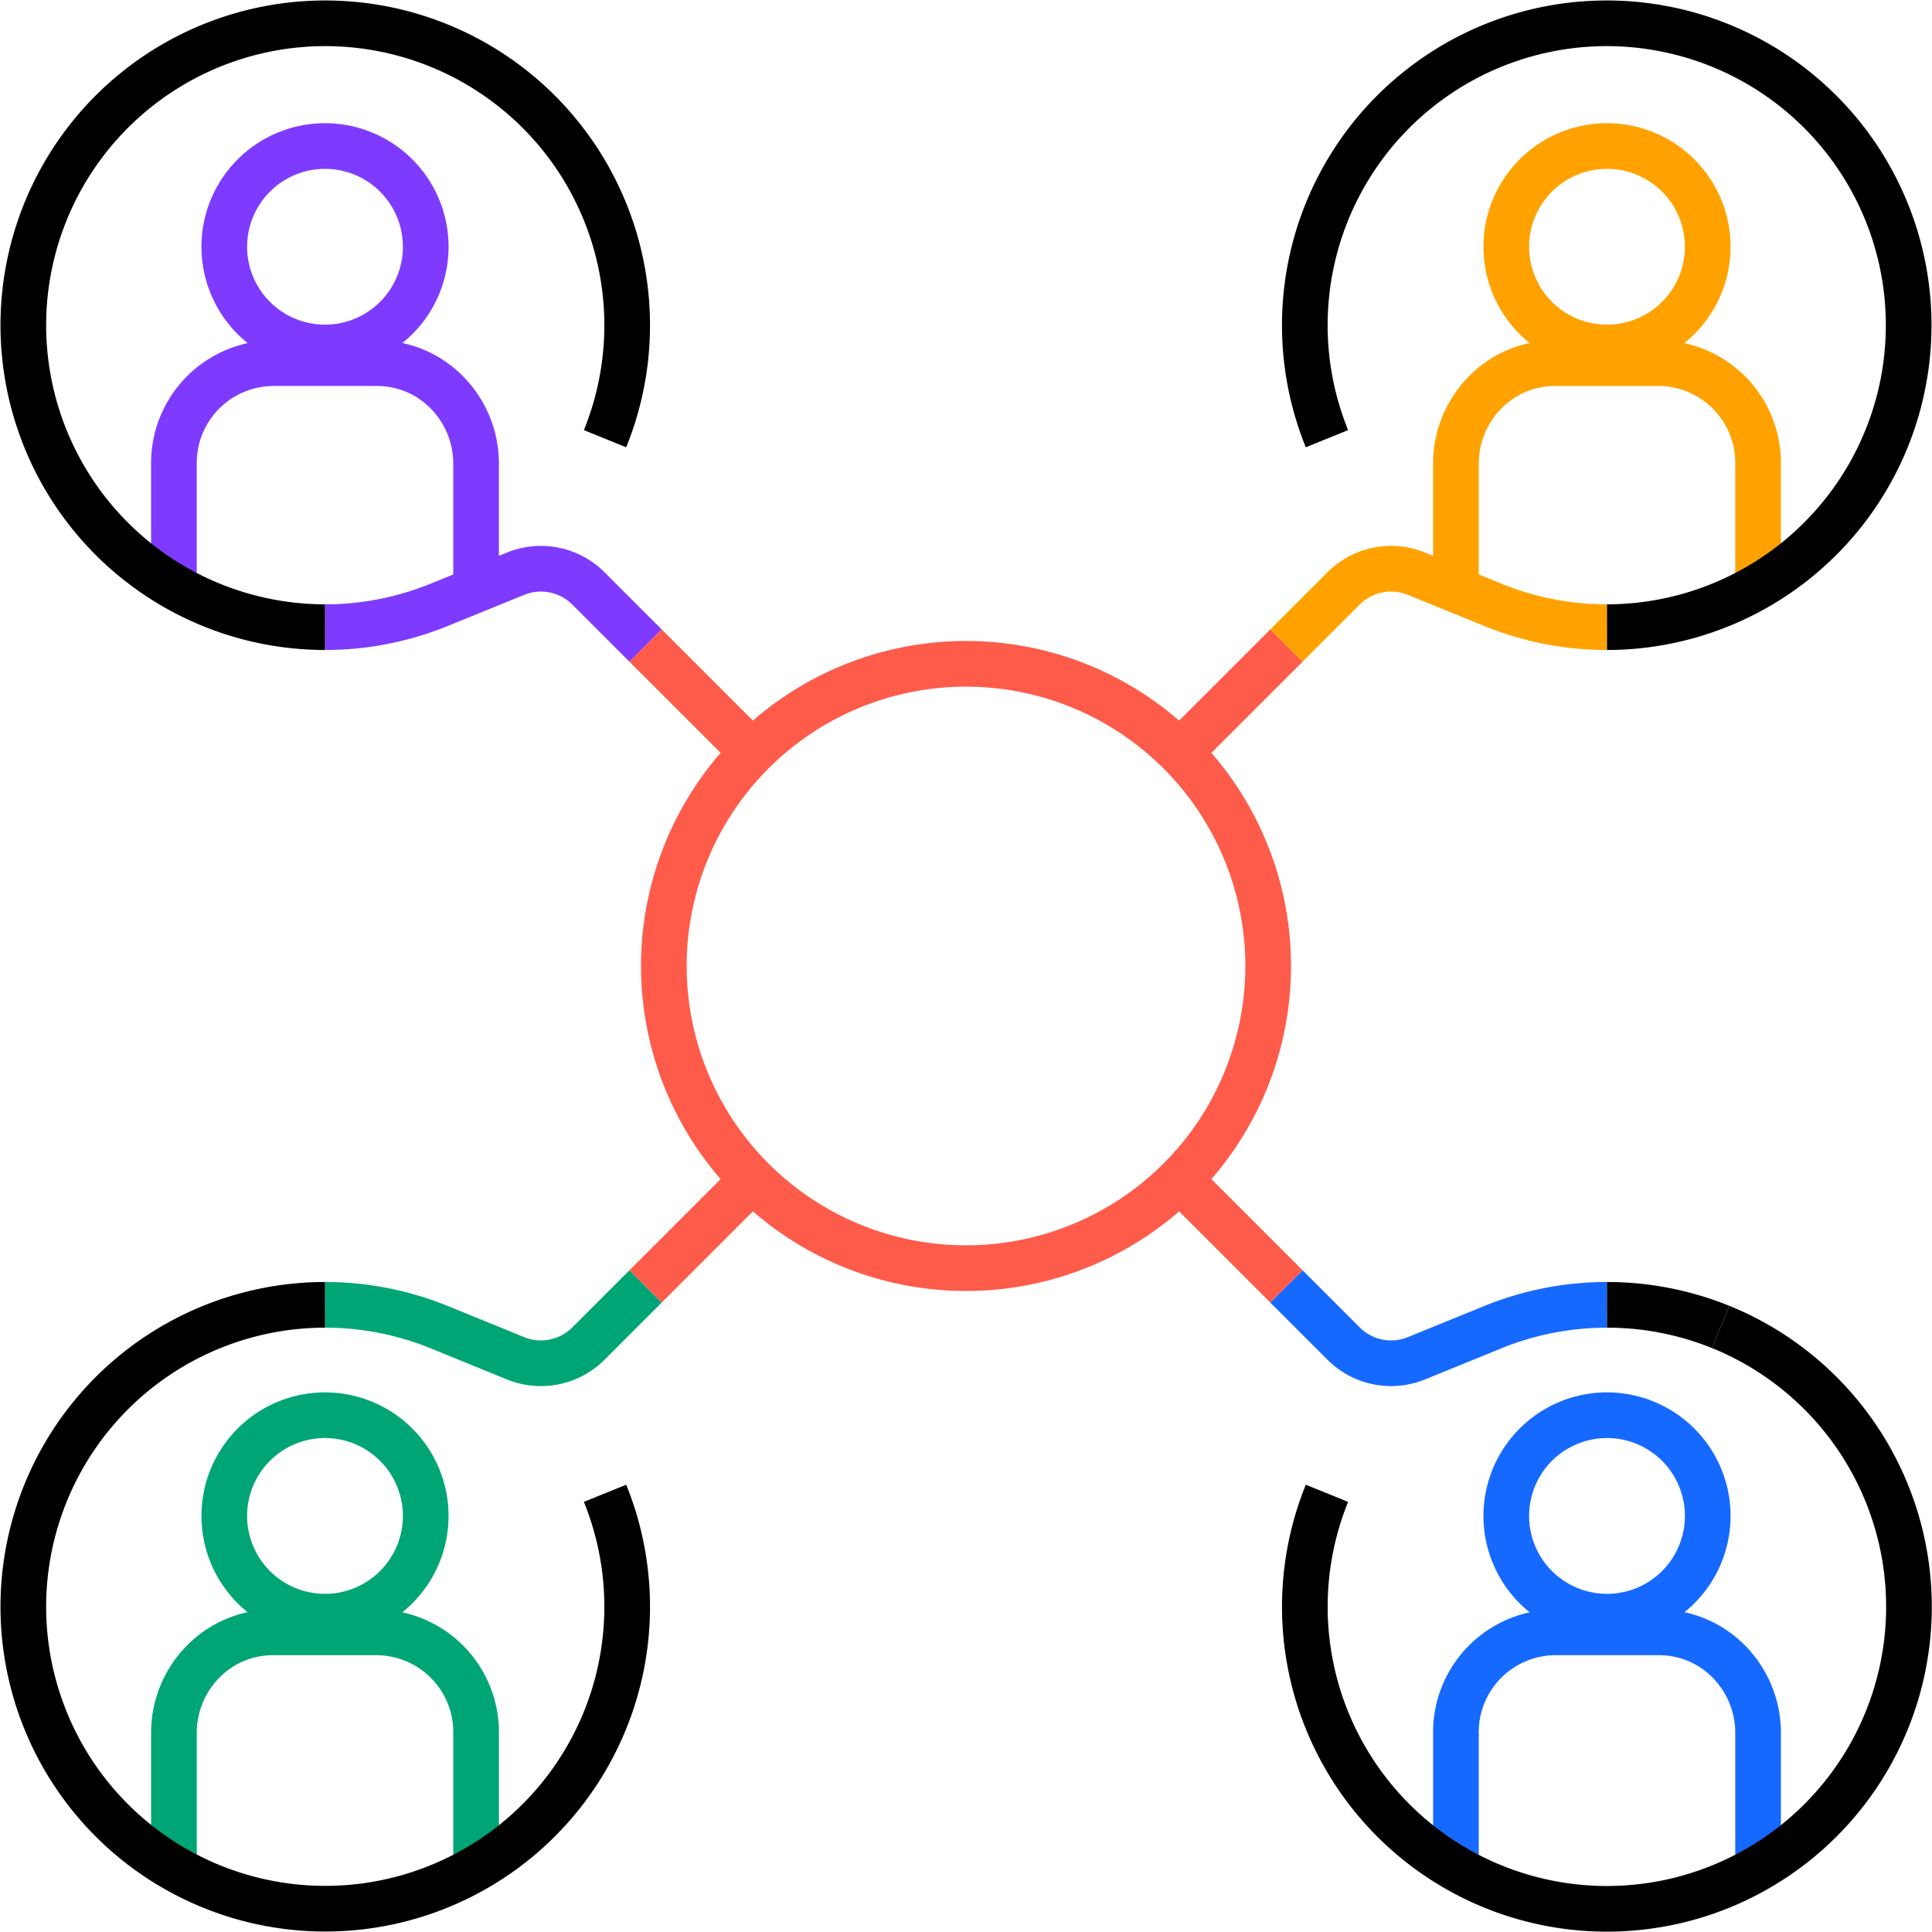 <svg xmlns="http://www.w3.org/2000/svg" viewBox="0 0 423.115 423.115" id="why-page">
<g data-name="Group 305" fill="none" stroke-linejoin="round" stroke-width="10"><path data-name="Path 10" d="M277.736 211.557a66.176 66.176 0 11-66.178-66.178 66.178 66.178 0 0166.178 66.178z" stroke="#ff5b4a"/><path data-name="Path 11" d="M93.235 331.997a22.059 22.059 0 11-22.06-22.06 22.061 22.061 0 0122.06 22.06z" stroke="#00a576"/><path data-name="Path 12" d="M104.266 409.253v-29.7a21.855 21.855 0 00-21.644-22.057h-22.89a21.36 21.36 0 00-15.3 6.462 22.193 22.193 0 00-6.341 15.6v29.7" stroke="#00a576"/><path data-name="Path 13" d="M329.881 331.997a22.059 22.059 0 1022.06-22.06 22.06 22.06 0 00-22.06 22.06z" stroke="#1669ff"/><path data-name="Path 14" d="M318.851 409.253v-29.7a21.855 21.855 0 0121.644-22.057h22.89a21.36 21.36 0 0115.3 6.462 22.193 22.193 0 016.341 15.6v29.7" stroke="#1669ff"/><path data-name="Path 15" d="M373.998 54.04a22.059 22.059 0 11-22.06-22.06 22.06 22.06 0 0122.06 22.06z" stroke="#ffa200"/><path data-name="Path 16" d="M385.029 127.846v-26.253a21.855 21.855 0 00-21.644-22.057h-22.89a21.36 21.36 0 00-15.3 6.462 22.193 22.193 0 00-6.341 15.6v27.57" stroke="#ffa200"/><path data-name="Line 153" stroke="#ff5b4a" d="M281.749 141.367l-23.396 23.396"/><path data-name="Path 17" d="M281.75 141.366l12.5-12.5a14.717 14.717 0 0115.963-3.219l16.824 6.858a66.247 66.247 0 0024.9 4.847" stroke="#ffa200"/><path data-name="Path 18" d="M351.938 137.352a66.124 66.124 0 10-61.332-41.274" stroke="#000"/><path data-name="Path 19" d="M49.118 54.04a22.059 22.059 0 1022.06-22.06 22.061 22.061 0 00-22.06 22.06z" stroke="#7e3bff"/><path data-name="Path 20" d="M38.088 127.846v-26.253a21.855 21.855 0 0121.644-22.057h22.89a21.36 21.36 0 0115.3 6.462 22.193 22.193 0 016.341 15.6v27.57" stroke="#7e3bff"/><path data-name="Line 154" stroke="#ff5b4a" d="M141.368 141.367l23.396 23.396"/><path data-name="Path 21" d="M141.367 141.366l-12.5-12.5a14.717 14.717 0 00-15.964-3.219l-16.824 6.857a66.247 66.247 0 01-24.9 4.847" stroke="#7e3bff"/><path data-name="Path 22" d="M71.178 137.352a66.124 66.124 0 1161.33-41.274" stroke="#000"/><path data-name="Line 155" stroke="#ff5b4a" d="M281.749 281.748l-23.396-23.396"/><path data-name="Path 23" d="M281.75 281.749l12.5 12.5a14.717 14.717 0 0015.963 3.219l16.824-6.858a66.247 66.247 0 0124.9-4.847" stroke="#1669ff"/><path data-name="Path 24" d="M376.841 290.607a66.153 66.153 0 11-86.233 36.43" stroke="#000"/><path data-name="Line 156" stroke="#ff5b4a" d="M141.368 281.748l23.396-23.396"/><path data-name="Path 25" d="M141.367 281.749l-12.5 12.5a14.717 14.717 0 01-15.964 3.219l-16.824-6.858a66.247 66.247 0 00-24.9-4.847" stroke="#00a576"/><path data-name="Path 26" d="M71.178 285.763a66.124 66.124 0 1061.33 41.274" stroke="#000"/><path data-name="Path 27" d="M351.938 285.763a66.247 66.247 0 0124.9 4.847" stroke="#000"/></g>
</svg>
